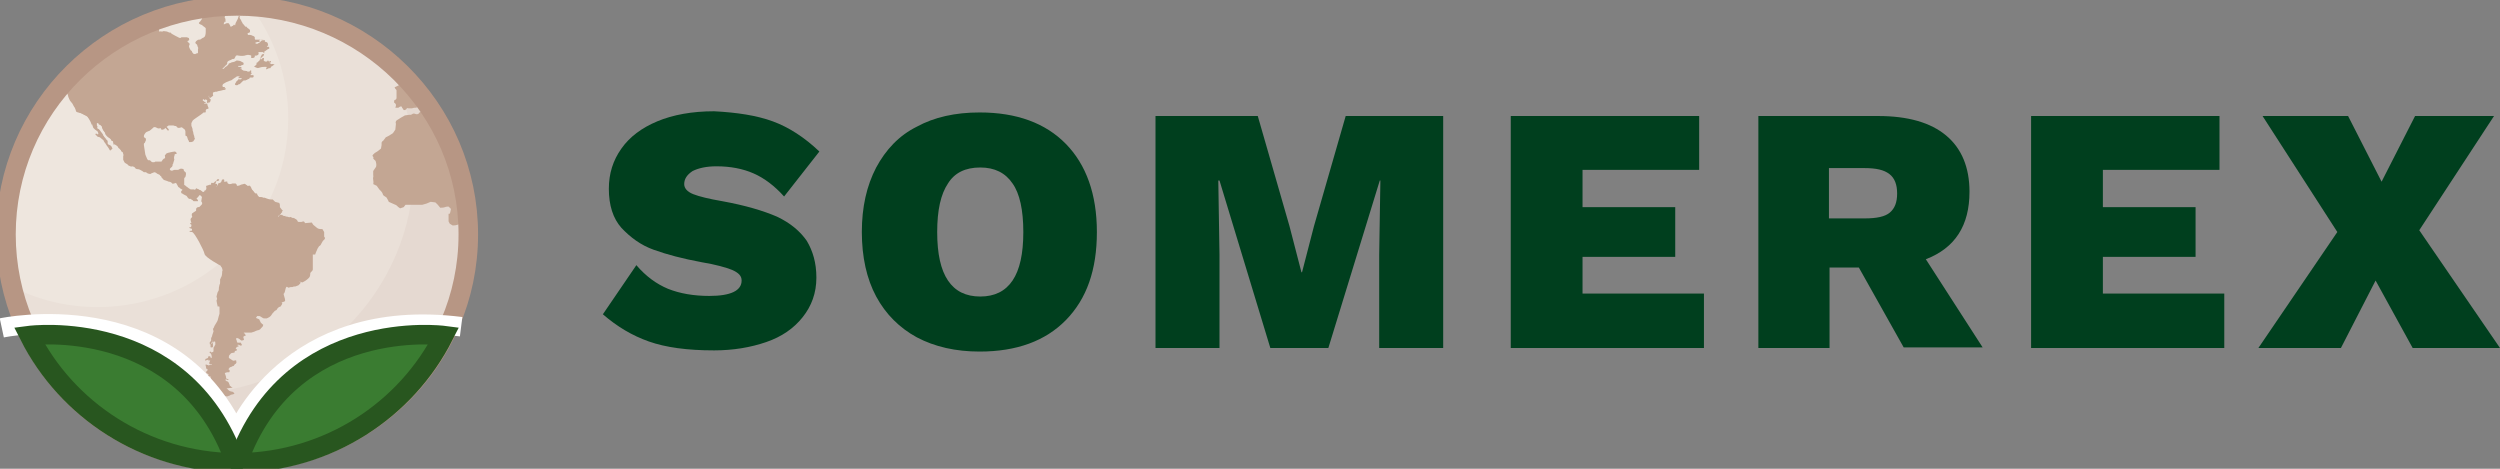 <svg width="256" height="48" viewBox="0 0 256 48" fill="none" xmlns="http://www.w3.org/2000/svg">
<rect x="0" y="0" width="256" height="48" fill="#808080" stroke="none"/>
<g clip-path="url(#clip0)">
<path d="M79.127 12.424C80.781 13.03 82.373 14.061 83.904 15.515L80.291 20.121C79.311 19.03 78.27 18.242 77.167 17.758C76.065 17.273 74.779 17.03 73.37 17.03C72.329 17.03 71.533 17.212 70.921 17.515C70.369 17.879 70.063 18.303 70.063 18.849C70.063 19.273 70.369 19.636 70.982 19.879C71.594 20.121 72.574 20.364 73.983 20.606C76.31 21.03 78.147 21.576 79.556 22.182C80.965 22.849 81.944 23.697 82.618 24.667C83.231 25.697 83.598 26.909 83.598 28.424C83.598 30 83.108 31.333 82.189 32.485C81.271 33.636 80.046 34.485 78.454 35.03C76.861 35.576 75.085 35.879 73.125 35.879C70.369 35.879 68.165 35.576 66.45 34.97C64.735 34.364 63.204 33.455 61.734 32.182L65.164 27.151C66.144 28.303 67.246 29.091 68.409 29.576C69.634 30.061 71.043 30.303 72.635 30.303C74.84 30.303 75.942 29.758 75.942 28.727C75.942 28.242 75.636 27.939 74.963 27.636C74.35 27.394 73.309 27.091 71.839 26.849C69.879 26.485 68.287 26.061 66.94 25.576C65.592 25.091 64.551 24.303 63.633 23.333C62.775 22.364 62.346 21.03 62.346 19.333C62.346 17.758 62.775 16.424 63.633 15.212C64.49 14 65.715 13.091 67.307 12.424C68.899 11.758 70.859 11.394 73.125 11.394C75.453 11.515 77.474 11.818 79.127 12.424Z" fill="#003F1E"/>
<path d="M109.137 14.727C111.219 16.849 112.321 19.879 112.321 23.758C112.321 27.636 111.28 30.606 109.137 32.788C107.054 34.909 104.115 36 100.318 36C97.868 36 95.724 35.515 93.887 34.545C92.111 33.576 90.702 32.182 89.722 30.364C88.742 28.546 88.252 26.303 88.252 23.758C88.252 21.212 88.742 19.03 89.722 17.151C90.702 15.333 92.05 13.879 93.887 12.97C95.663 12 97.806 11.515 100.318 11.515C104.115 11.515 107.054 12.606 109.137 14.727ZM97.072 18.788C96.337 19.879 95.969 21.515 95.969 23.758C95.969 26 96.337 27.636 97.072 28.727C97.806 29.818 98.909 30.364 100.379 30.364C101.849 30.364 102.951 29.818 103.686 28.727C104.421 27.636 104.788 26 104.788 23.758C104.788 21.515 104.421 19.818 103.686 18.788C102.951 17.697 101.849 17.151 100.379 17.151C98.848 17.151 97.745 17.697 97.072 18.788Z" fill="#003F1E"/>
<path d="M147.782 35.636H141.229V26.121L141.351 18.485H141.29L136.023 35.636H130.082L124.876 18.485H124.754L124.876 26.121V35.636H118.323V11.879H128.796L132.042 23.151L133.267 27.879H133.328L134.553 23.151L137.799 11.879H147.782V35.636Z" fill="#003F1E"/>
<path d="M174.484 30.121V35.636H154.702V11.879H173.994V17.394H162.051V21.212H171.544V26.303H162.051V30.061H174.484V30.121Z" fill="#003F1E"/>
<path d="M190.346 27.394H187.345V35.636H180.057V11.879H192.306C195.368 11.879 197.695 12.546 199.288 13.879C200.88 15.212 201.676 17.151 201.676 19.636C201.676 23.091 200.206 25.394 197.205 26.546L203.024 35.576H194.939L190.346 27.394ZM187.345 22.364H190.959C192.183 22.364 193.041 22.182 193.531 21.758C194.021 21.333 194.266 20.727 194.266 19.818C194.266 18.909 194.021 18.242 193.47 17.818C192.918 17.394 192.122 17.212 190.897 17.212H187.284V22.364H187.345Z" fill="#003F1E"/>
<path d="M227.766 30.121V35.636H207.984V11.879H227.276V17.394H215.334V21.212H224.826V26.303H215.334V30.061H227.766V30.121Z" fill="#003F1E"/>
<path d="M247.058 35.636L243.261 28.727L239.709 35.636H231.257L239.342 23.758L231.686 11.879H240.444L243.874 18.606L247.303 11.879H255.387L247.732 23.576L256 35.636H247.058Z" fill="#003F1E"/>
<path d="M47.829 23.931C47.829 36.78 37.295 47.204 24.311 47.204C11.327 47.204 0.732 36.78 0.732 23.931C0.732 11.083 11.266 0.659 24.25 0.659C37.233 0.659 47.829 11.083 47.829 23.931Z" fill="#E5D9D1"/>
<path d="M24.25 0.659C11.266 0.659 0.732 11.083 0.732 23.931C0.732 27.628 1.651 31.265 3.365 34.598C7.653 38.295 13.165 40.356 18.86 40.356C31.844 40.356 42.378 29.931 42.378 17.083C42.378 13.386 41.459 9.75 39.744 6.416C35.457 2.719 29.945 0.659 24.25 0.659Z" fill="#EAE0D8"/>
<path d="M24.25 0.659C11.266 0.659 0.732 11.083 0.732 23.931C0.732 25.81 0.977 27.628 1.406 29.447C4.1 30.78 7.04 31.447 9.98 31.447C20.759 31.447 29.517 22.78 29.517 12.113C29.517 7.992 28.169 3.992 25.72 0.719C25.23 0.659 24.74 0.659 24.25 0.659Z" fill="#EEE6DE"/>
<path d="M41.952 8.788L41.83 8.727C41.83 8.727 41.769 8.727 41.707 8.727C41.646 8.727 41.585 8.727 41.585 8.727L41.34 8.788H41.095L41.033 8.727H40.972H40.911H40.85L40.727 8.788L40.605 8.848L40.482 8.909H40.421V8.97L40.482 9.091L40.544 9.152C40.544 9.152 40.605 9.212 40.605 9.273C40.605 9.333 40.605 9.333 40.605 9.515C40.605 9.636 40.605 9.697 40.605 9.697V9.879V10.061L40.544 10.182L40.421 10.242L40.36 10.303V10.424V10.485C40.36 10.545 40.421 10.545 40.421 10.545L40.482 10.606C40.482 10.606 40.544 10.667 40.544 10.727V10.848C40.544 10.848 40.544 10.909 40.482 10.97C40.482 11.03 40.544 11.03 40.544 11.03H40.605H40.666H40.789C40.789 11.03 40.911 10.97 40.972 10.909H41.095C41.095 10.909 41.156 10.909 41.156 10.97C41.217 11.03 41.156 11.03 41.156 11.03L41.217 11.091L41.279 11.152C41.279 11.152 41.279 11.212 41.34 11.273C41.34 11.333 41.34 11.273 41.34 11.273H41.462H41.523V11.212H41.585C41.585 11.212 41.585 11.152 41.646 11.152C41.646 11.152 41.646 11.152 41.646 11.091C41.646 11.03 41.769 11.091 41.83 11.091C41.891 11.091 41.891 11.091 41.891 11.091C41.891 11.091 41.952 11.091 42.013 11.091C42.075 11.091 42.136 11.091 42.136 11.091H42.197C42.197 11.091 42.381 11.03 42.442 11.03C42.503 11.03 42.565 11.03 42.626 11.03C42.687 11.03 42.687 10.97 42.687 10.97V10.909C42.687 10.909 42.748 10.848 42.81 10.788C42.871 10.727 42.932 10.727 42.932 10.727C42.932 10.727 42.932 10.606 42.993 10.606L43.177 10.545L43.3 10.485C43.3 10.485 43.3 10.485 43.3 10.424C42.871 9.818 42.381 9.273 41.952 8.727V8.788Z" fill="#C3A693"/>
<path d="M43.606 11.273C43.544 11.333 43.422 11.333 43.3 11.394C43.177 11.454 43.177 11.454 43.054 11.454C42.932 11.515 42.871 11.636 42.871 11.636L42.748 11.697H42.626L42.442 11.636H42.32C42.32 11.636 42.258 11.636 42.197 11.697C42.136 11.697 42.136 11.758 42.075 11.758C42.013 11.758 42.013 11.758 41.952 11.758C41.891 11.758 41.891 11.758 41.891 11.758L41.462 11.818L41.033 12.061C41.033 12.061 41.033 12.061 40.85 12.182C40.666 12.303 40.605 12.303 40.544 12.424C40.482 12.546 40.544 12.667 40.544 12.667L40.482 13.273L40.237 13.636C40.237 13.636 39.87 13.879 39.747 13.939C39.625 14 39.502 14.061 39.502 14.061C39.502 14.061 39.38 14.242 39.319 14.303C39.257 14.424 39.135 14.485 39.135 14.485L39.074 14.606V14.848L39.012 15.212C39.012 15.212 38.584 15.576 38.522 15.576C38.4 15.636 38.339 15.697 38.216 15.818C38.094 15.939 38.155 16 38.216 16.061C38.278 16.182 38.216 16.242 38.216 16.242L38.461 16.485L38.522 16.727C38.522 16.727 38.584 17.03 38.461 17.151C38.4 17.273 38.278 17.394 38.216 17.515C38.216 17.636 38.216 17.758 38.216 17.939C38.278 18.121 38.155 18.121 38.216 18.424C38.278 18.727 38.216 18.849 38.216 18.849L38.584 19.03L38.706 19.212L38.89 19.454C38.89 19.454 39.135 19.636 39.196 19.879C39.257 20.121 39.564 20.121 39.625 20.303C39.747 20.485 39.809 20.667 39.809 20.667C39.809 20.667 40.36 20.909 40.482 20.97C40.605 20.97 40.666 21.151 40.972 21.333L41.34 21.212L41.523 20.97H42.258H42.871H43.238L43.667 20.849L44.096 20.667L44.586 20.727L44.831 20.97L45.076 21.273C45.076 21.273 45.443 21.273 45.566 21.212C45.688 21.151 45.933 21.151 45.933 21.151L46.178 21.394C46.178 21.394 46.178 21.394 46.117 21.697C46.056 22 45.933 21.879 45.933 21.879V22.061V22.182V22.424V22.667L46.056 22.909L46.362 23.091C46.729 23.091 47.097 22.97 47.219 22.788C47.403 22.303 47.525 21.758 47.648 21.212C47.219 17.515 45.872 14.061 43.851 11.091C43.789 11.212 43.667 11.212 43.606 11.273Z" fill="#C3A693"/>
<path d="M27.927 6.545C27.866 6.545 27.866 6.606 27.744 6.545C27.682 6.485 27.56 6.424 27.56 6.424C27.56 6.424 27.499 6.424 27.56 6.424C27.621 6.424 27.682 6.424 27.744 6.364C27.744 6.303 27.744 6.303 27.744 6.303C27.744 6.303 27.744 6.242 27.682 6.242C27.621 6.242 27.621 6.303 27.56 6.303C27.56 6.303 27.499 6.303 27.499 6.242L27.437 6.182C27.376 6.242 27.376 6.242 27.376 6.242C27.376 6.242 27.376 6.303 27.315 6.303C27.254 6.303 27.131 6.303 27.131 6.303L27.07 6.242C27.07 6.242 27.009 6.242 27.009 6.182C27.009 6.182 27.009 6.182 27.009 6.121C27.07 6 27.009 5.939 27.009 5.939C27.009 5.939 26.948 5.939 26.886 5.939L26.825 6.061H26.641C26.641 6 26.641 6 26.703 6C26.764 5.939 26.703 6 26.764 5.939C26.825 5.879 26.764 5.818 26.825 5.818C26.886 5.818 26.948 5.758 26.948 5.758C26.948 5.758 27.009 5.697 27.009 5.636C27.009 5.576 27.07 5.515 27.07 5.515V5.455C27.07 5.455 27.07 5.455 27.07 5.394C27.07 5.333 27.07 5.333 27.009 5.333C26.948 5.333 27.009 5.273 26.948 5.394C27.131 5.455 27.07 5.455 27.07 5.515C27.009 5.515 26.825 5.576 26.825 5.576L26.764 5.697C26.764 5.697 26.703 5.758 26.703 5.818C26.703 5.879 26.641 6 26.641 6.061C26.58 6.121 26.58 6.182 26.58 6.182C26.58 6.242 26.396 6.303 26.396 6.364C26.396 6.364 26.335 6.424 26.274 6.424C26.274 6.424 26.274 6.667 26.212 6.667C26.151 6.727 26.029 6.788 26.029 6.788C26.029 6.788 26.029 6.848 26.09 6.848C26.151 6.909 26.396 6.97 26.396 6.97C26.396 6.97 26.457 6.97 26.641 6.909C26.825 6.848 27.009 6.848 27.07 6.848C27.131 6.848 27.131 6.848 27.254 6.848C27.315 6.848 27.315 6.909 27.315 6.909C27.315 6.909 27.254 6.97 27.254 7.03V7.091C27.254 7.091 27.254 7.091 27.315 7.091L27.437 7.03C27.499 7.03 27.499 6.97 27.56 6.97C27.621 6.97 27.621 7.03 27.682 6.97C27.744 6.909 27.744 6.848 27.805 6.788C27.866 6.788 27.866 6.788 27.927 6.727C27.989 6.667 27.989 6.667 28.05 6.667C28.111 6.606 28.111 6.606 28.111 6.606C27.989 6.606 27.989 6.545 27.927 6.545Z" fill="#C3A693"/>
<path d="M20.028 1.212C19.966 1.212 19.966 1.212 19.904 1.212C19.904 1.274 19.966 1.274 20.028 1.212Z" fill="#C3A693"/>
<path d="M23.763 1.03C23.885 1.03 23.947 1.091 24.008 1.091C24.069 1.091 24.069 1.03 24.069 1.03V0.97C24.069 0.97 24.008 0.909 24.008 0.848C23.763 0.848 23.518 0.848 23.273 0.848C23.395 0.909 23.518 0.97 23.579 0.97C23.64 0.97 23.64 1.03 23.763 1.03Z" fill="#C3A693"/>
<path d="M24.559 1.03C24.62 1.03 24.743 1.091 24.804 1.03C24.865 0.97 24.743 0.909 24.743 0.848C24.62 0.848 24.559 0.848 24.436 0.848H24.498C24.559 0.909 24.559 1.03 24.559 1.03Z" fill="#C3A693"/>
<path d="M24.498 1.212C24.436 1.152 24.498 1.03 24.375 1.091H24.314C24.253 1.152 24.314 1.091 24.314 1.152C24.314 1.212 24.375 1.212 24.375 1.273C24.375 1.273 24.375 1.273 24.375 1.333C24.375 1.394 24.436 1.394 24.498 1.394C24.559 1.394 24.559 1.333 24.559 1.333C24.559 1.333 24.559 1.273 24.498 1.212Z" fill="#C3A693"/>
<path d="M25.233 7.273H24.988C24.927 7.273 24.927 7.273 24.865 7.212C24.804 7.212 24.804 7.212 24.804 7.152C24.743 7.091 24.743 7.091 24.743 7.091C24.743 7.091 24.743 7.091 24.681 7.091C24.62 7.091 24.681 7.091 24.681 7.091V7.152V7.212C24.681 7.212 24.681 7.273 24.743 7.273V7.333V7.394L24.804 7.455C24.804 7.455 24.865 7.455 24.927 7.515C24.988 7.515 24.988 7.515 25.049 7.576C25.11 7.636 25.11 7.576 25.172 7.576C25.233 7.576 25.172 7.576 25.233 7.576C25.294 7.576 25.294 7.576 25.294 7.576C25.355 7.576 25.355 7.576 25.355 7.576L25.416 7.515V7.455C25.416 7.455 25.294 7.273 25.233 7.273Z" fill="#C3A693"/>
<path d="M6.859 8.667C6.859 8.727 6.859 8.788 6.92 8.848C6.982 8.909 6.982 9.333 6.92 9.273C6.859 9.273 6.92 9.273 6.859 9.333C6.798 9.394 6.859 9.455 6.859 9.455C6.859 9.455 7.043 9.636 7.043 9.758C7.104 9.879 7.043 10 7.043 10L7.165 10.182C7.165 10.182 7.288 10.303 7.41 10.303V10.424C7.41 10.424 7.533 10.546 7.594 10.606C7.655 10.667 7.594 10.606 7.594 10.667C7.594 10.727 7.594 10.788 7.594 10.788L7.655 10.909C7.655 10.909 7.778 11.091 7.778 11.152C7.778 11.212 7.839 11.273 7.839 11.333C7.839 11.394 7.962 11.394 8.268 11.576C8.574 11.697 8.268 11.515 8.819 11.818C9.37 12.121 9.493 13.03 9.554 13.091C9.615 13.152 9.738 13.273 9.738 13.273C9.738 13.273 9.921 13.394 9.983 13.454C10.044 13.515 9.983 13.454 10.044 13.576C10.105 13.697 10.044 13.697 10.044 13.758C10.044 13.818 9.921 13.697 9.921 13.697C9.921 13.697 9.86 13.697 9.799 13.697C9.738 13.697 9.799 13.818 9.799 13.818C9.799 13.818 9.983 13.939 9.983 14C10.044 14 10.228 14.061 10.228 14.061L10.595 14.364C10.595 14.364 10.656 14.546 10.779 14.667C10.84 14.788 10.901 14.848 10.901 14.848C10.901 14.909 10.963 14.909 11.146 15.212C11.33 15.515 11.146 15.212 11.208 15.333C11.269 15.454 11.33 15.394 11.33 15.394L11.514 15.212C11.514 15.212 11.514 15.152 11.453 15.091C11.453 15.03 11.391 14.97 11.33 14.909C11.269 14.848 11.208 14.848 11.208 14.848L11.085 14.788C11.024 14.727 11.024 14.727 11.024 14.606C11.024 14.485 11.024 14.606 11.024 14.546C11.024 14.485 11.024 14.424 11.024 14.424L10.963 14.364L10.901 14.303C10.901 14.303 10.84 14.182 10.718 14.061C10.595 13.939 10.656 13.939 10.656 13.939C10.595 13.939 10.534 13.818 10.534 13.758C10.473 13.697 10.473 13.636 10.35 13.515C10.228 13.333 10.228 13.333 10.166 13.273C10.166 13.212 10.044 13.212 9.983 13.152C9.921 13.091 9.983 13.03 9.983 12.97C9.983 12.909 9.921 12.848 9.921 12.848C9.921 12.848 9.921 12.788 9.921 12.727C9.921 12.667 9.921 12.606 9.921 12.606C9.921 12.606 9.983 12.606 10.044 12.606C10.105 12.606 10.105 12.727 10.105 12.727L10.35 12.848L10.473 12.97C10.473 12.97 10.534 13.03 10.534 13.091C10.534 13.152 10.595 13.273 10.595 13.333C10.595 13.394 10.656 13.454 10.718 13.515C10.718 13.576 10.779 13.636 10.779 13.697C10.779 13.758 10.84 13.818 10.84 13.818C10.84 13.818 10.963 14 11.085 14.061C11.146 14.121 11.146 14.121 11.269 14.182C11.33 14.182 11.453 14.364 11.453 14.364C11.453 14.364 11.514 14.424 11.575 14.485C11.575 14.546 11.575 14.606 11.636 14.788C11.697 14.97 11.636 14.788 11.697 14.788C11.759 14.788 11.759 14.788 11.759 14.788C11.759 14.788 11.82 14.848 11.943 14.909C12.065 14.97 12.126 15.152 12.126 15.152C12.188 15.152 12.555 15.576 12.555 15.576C12.555 15.576 12.616 15.697 12.616 15.758C12.616 15.818 12.677 15.818 12.616 16C12.616 16.182 12.616 16.182 12.616 16.242C12.616 16.303 12.616 16.364 12.616 16.364C12.616 16.364 12.677 16.485 12.739 16.606C12.739 16.667 12.984 16.788 12.984 16.788C12.984 16.788 13.106 16.849 13.106 16.909C13.167 16.97 13.229 16.97 13.351 17.03C13.474 17.091 13.474 17.03 13.535 17.03C13.596 17.03 13.719 17.091 13.719 17.091C13.78 17.091 13.841 17.212 13.902 17.273C14.025 17.333 14.209 17.333 14.209 17.333C14.209 17.333 14.392 17.394 14.576 17.515C14.76 17.636 14.698 17.636 14.76 17.636C14.821 17.636 14.944 17.636 14.944 17.636L15.127 17.758C15.127 17.758 15.311 17.818 15.372 17.818C15.433 17.818 15.372 17.818 15.495 17.758C15.617 17.697 15.617 17.697 15.678 17.697C15.678 17.697 15.74 17.636 15.801 17.636C15.862 17.636 15.985 17.697 15.985 17.697C15.985 17.697 16.107 17.818 16.168 17.818L16.291 17.879C16.291 17.879 16.352 17.879 16.413 18C16.536 18.061 16.536 18.121 16.536 18.182C16.536 18.182 16.597 18.182 16.658 18.303C16.72 18.364 16.781 18.424 16.781 18.424L16.965 18.485L17.148 18.546C17.148 18.546 17.209 18.606 17.332 18.606C17.393 18.606 17.454 18.667 17.516 18.667C17.516 18.667 17.577 18.727 17.638 18.788C17.699 18.849 17.761 18.788 17.822 18.788C17.883 18.788 18.006 18.727 18.006 18.727L18.067 18.788L18.128 18.909C18.128 18.909 18.189 18.97 18.189 19.03C18.189 19.03 18.251 19.091 18.251 19.151C18.312 19.151 18.434 19.273 18.434 19.273L18.496 19.333C18.496 19.333 18.557 19.333 18.618 19.394C18.679 19.394 18.679 19.454 18.679 19.454C18.679 19.454 18.618 19.515 18.557 19.576C18.496 19.636 18.557 19.576 18.557 19.636V19.758C18.557 19.758 18.618 19.818 18.679 19.818C18.741 19.879 18.679 19.818 18.741 19.879C18.802 19.879 18.863 19.939 18.863 19.939L19.108 20.061L19.23 20.242L19.353 20.364H19.537C19.537 20.364 19.537 20.364 19.598 20.424C19.659 20.485 19.721 20.485 19.721 20.485C19.721 20.485 19.782 20.606 19.843 20.606C19.843 20.606 19.904 20.606 20.027 20.606C20.088 20.606 20.149 20.606 20.21 20.606C20.272 20.606 20.272 20.606 20.272 20.546C20.272 20.485 20.272 20.485 20.21 20.424C20.149 20.364 20.21 20.424 20.149 20.364C20.088 20.303 20.149 20.303 20.149 20.303C20.149 20.303 20.21 20.242 20.272 20.182C20.272 20.182 20.272 20.182 20.333 20.121C20.333 20.061 20.394 20.061 20.394 20C20.455 19.939 20.394 20 20.455 20H20.517L20.578 20.061L20.639 20.121C20.639 20.121 20.7 20.242 20.7 20.303L20.762 20.364L20.823 20.424H20.884C20.884 20.424 20.884 20.485 20.945 20.485C21.007 20.546 21.007 20.546 21.007 20.606V20.667C21.007 20.667 20.884 20.97 20.884 21.03C20.884 21.091 20.884 21.151 20.884 21.151L21.007 21.273L21.068 21.333C21.068 21.333 21.068 21.394 21.068 21.454C21.068 21.515 21.007 21.454 21.007 21.515C20.945 21.515 20.945 21.636 20.945 21.636C20.945 21.636 20.517 21.212 20.455 21.212C20.394 21.212 20.394 21.212 20.333 21.273C20.272 21.273 20.333 21.273 20.272 21.333V21.394C20.272 21.454 20.272 21.454 20.21 21.515C20.21 21.576 20.21 21.576 20.21 21.636C20.21 21.697 20.21 21.697 20.21 21.697C20.21 21.758 20.149 21.697 20.088 21.697C20.027 21.697 20.027 21.697 19.965 21.697C19.904 21.697 19.965 21.697 19.965 21.697V21.758V21.818C19.965 21.818 19.965 21.818 19.904 21.818C19.904 21.818 19.904 21.818 19.843 21.818V21.879C19.843 21.879 19.843 21.939 19.843 22C19.843 22.061 20.027 22 19.782 22.182C19.537 22.364 19.721 22.667 19.721 22.667H19.843H19.904L19.965 22.606L20.027 22.667C20.027 22.667 20.027 22.667 20.027 22.727C20.027 22.788 20.027 22.849 19.904 22.909C19.843 22.97 19.843 22.97 19.843 22.97C19.843 22.97 19.782 23.03 19.721 23.091C19.659 23.091 19.598 23.151 19.598 23.212C19.537 23.273 19.537 23.273 19.537 23.273C19.537 23.273 19.537 23.394 19.598 23.394C19.659 23.454 19.598 23.394 19.659 23.394C19.721 23.394 19.659 23.394 19.659 23.394C19.659 23.394 19.659 23.515 19.659 23.576C19.659 23.636 19.598 23.636 19.476 23.636C19.353 23.636 19.353 23.758 19.659 23.758C19.904 23.758 20.884 25.636 20.945 26C21.007 26.364 22.599 27.212 22.599 27.212C22.599 27.212 22.66 27.394 22.721 27.394C22.721 27.454 22.783 27.576 22.783 27.636C22.783 27.697 22.783 28.121 22.783 28.303C22.783 28.485 22.844 28.667 22.721 28.788C22.66 29.03 22.66 29.03 22.66 29.03V29.091L22.721 29.212V29.454C22.721 29.454 22.721 29.454 22.66 29.636C22.599 29.818 22.66 29.879 22.66 29.939C22.66 30 22.66 30.182 22.599 30.303C22.538 30.424 22.538 30.424 22.477 30.546C22.415 30.667 22.415 30.667 22.415 30.667V30.849C22.415 30.849 22.538 31.03 22.538 31.151C22.538 31.273 22.538 31.151 22.477 31.212C22.415 31.273 22.415 31.273 22.415 31.273L22.477 31.454V32.121C22.477 32.121 22.293 32.727 22.293 32.788C22.293 32.849 21.986 33.333 21.986 33.333C21.986 33.333 21.864 33.576 21.864 33.636C21.864 33.697 21.864 33.758 21.925 33.879C21.986 34 21.925 33.879 21.925 33.939C21.925 34 21.803 34.485 21.803 34.485L21.741 34.667V34.727C21.741 34.727 21.741 34.788 21.741 34.849V34.909C21.741 34.909 21.741 34.97 21.741 35.03C21.741 35.091 21.741 35.03 21.803 35.091L21.741 35.151C21.741 35.151 21.741 35.151 21.619 35.212C21.497 35.273 21.619 35.212 21.558 35.273C21.558 35.273 21.558 35.333 21.558 35.394C21.558 35.455 21.558 35.455 21.558 35.515C21.558 35.576 21.619 35.576 21.68 35.576C21.741 35.576 21.741 35.576 21.803 35.515C21.864 35.455 21.803 35.515 21.803 35.455C21.803 35.394 21.803 35.394 21.803 35.333C21.803 35.273 21.803 35.212 21.803 35.212V35.151V35.091L21.864 35.03V34.97H21.986C22.048 34.97 22.048 35.03 22.048 35.212C22.048 35.394 22.048 35.273 21.986 35.394C21.925 35.455 21.986 35.455 21.925 35.515C21.864 35.576 21.864 35.576 21.864 35.697C21.864 35.818 21.864 35.879 21.864 35.939C21.864 36 21.864 36 21.803 36.121C21.741 36.242 21.741 36.121 21.741 36.121C21.741 36.121 21.741 36.121 21.68 36.121C21.619 36.121 21.619 36.061 21.619 36.061L21.558 36C21.558 36 21.497 36 21.435 36.061C21.435 36.061 21.558 36.182 21.619 36.242C21.741 36.303 21.619 36.242 21.619 36.303C21.619 36.364 21.68 36.424 21.68 36.424C21.68 36.424 21.68 36.485 21.68 36.545V36.606C21.68 36.667 21.619 36.667 21.619 36.667L21.558 36.606C21.558 36.606 21.558 36.485 21.497 36.485C21.435 36.485 21.374 36.485 21.374 36.485C21.313 36.485 21.313 36.545 21.313 36.606C21.313 36.667 21.252 36.667 21.252 36.667C21.252 36.667 21.19 36.727 21.129 36.727C21.068 36.727 21.068 36.727 21.007 36.849C20.945 36.97 21.068 36.909 21.068 36.909C21.068 36.909 21.068 36.909 21.252 36.849C21.435 36.788 21.313 36.909 21.313 36.909C21.313 36.909 21.435 36.909 21.497 36.909C21.558 36.909 21.497 36.97 21.497 36.97C21.497 36.97 21.497 37.03 21.435 37.091C21.435 37.151 21.435 37.151 21.435 37.212C21.435 37.273 21.435 37.273 21.435 37.273C21.435 37.273 21.497 37.273 21.619 37.273C21.68 37.273 21.68 37.273 21.68 37.333C21.68 37.394 21.619 37.333 21.558 37.333C21.497 37.333 21.497 37.333 21.435 37.394C21.374 37.455 21.313 37.394 21.313 37.394C21.313 37.394 21.129 37.333 21.068 37.333C21.007 37.333 21.068 37.455 21.068 37.455C21.068 37.455 21.068 37.515 21.129 37.697C21.129 37.818 21.19 37.758 21.252 37.758C21.313 37.758 21.313 37.758 21.313 37.758C21.313 37.758 21.313 37.939 21.252 38C21.19 38.061 21.19 38.061 21.129 38.061C21.068 38.121 21.129 38.061 21.129 38.121C21.129 38.182 21.129 38.242 21.19 38.242C21.252 38.303 21.19 38.242 21.252 38.242C21.313 38.242 21.313 38.242 21.374 38.242C21.435 38.242 21.374 38.303 21.374 38.303C21.374 38.303 21.313 38.424 21.313 38.485C21.252 38.545 21.252 38.606 21.252 38.606L21.313 38.667C21.313 38.667 21.313 38.667 21.374 38.667C21.435 38.667 21.374 38.606 21.435 38.545C21.497 38.545 21.558 38.545 21.558 38.545V38.727L21.619 38.849V38.909C21.619 38.909 21.558 38.97 21.558 39.03C21.558 39.091 21.558 39.091 21.558 39.091L21.741 39.151C21.741 39.151 21.803 39.212 21.864 39.212C21.925 39.212 21.925 39.273 21.925 39.273C21.925 39.273 21.925 39.333 21.864 39.333C21.803 39.333 21.803 39.333 21.803 39.333H21.741C21.741 39.333 21.741 39.333 21.68 39.333C21.619 39.333 21.68 39.455 21.68 39.455L21.741 39.515L21.803 39.576V39.636H22.048L22.293 39.576C22.293 39.576 22.293 39.636 22.354 39.697C22.354 39.758 22.477 39.758 22.477 39.818C22.966 39.818 23.334 39.758 23.824 39.697C23.824 39.697 23.701 39.636 23.64 39.576C23.579 39.515 23.579 39.515 23.579 39.515C23.518 39.515 23.518 39.455 23.518 39.394C23.518 39.394 23.456 39.333 23.456 39.273C23.456 39.212 23.395 39.151 23.395 39.151L23.334 39.091C23.334 39.091 23.273 39.03 23.211 39.03C23.15 39.03 23.15 39.03 23.15 38.97C23.089 38.97 23.089 38.97 23.089 38.909V38.849H23.15C23.15 38.849 23.211 38.849 23.273 38.909C23.334 38.909 23.273 38.909 23.334 38.909C23.395 38.909 23.395 38.909 23.395 38.909C23.456 38.909 23.395 38.849 23.334 38.849C23.273 38.788 23.334 38.849 23.273 38.788C23.211 38.788 23.211 38.788 23.211 38.788L23.15 38.727V38.667V38.606C23.15 38.606 23.089 38.364 23.028 38.242C22.966 38.182 23.273 38.121 23.273 38.121C23.334 38.121 23.395 38.121 23.456 38.121C23.518 38.121 23.518 38 23.518 37.939C23.518 37.879 23.456 37.879 23.395 37.818C23.395 37.758 23.456 37.758 23.518 37.636C23.579 37.576 23.763 37.576 23.763 37.515C23.824 37.515 23.946 37.455 23.946 37.455C23.946 37.455 24.008 37.333 24.069 37.273C24.13 37.273 24.191 37.212 24.191 37.151C24.253 37.091 24.191 37.091 24.191 36.97C24.191 36.849 24.13 36.909 24.069 36.909C24.008 36.909 23.885 36.97 23.824 36.909C23.763 36.849 23.701 36.849 23.64 36.788C23.579 36.727 23.518 36.727 23.456 36.667C23.395 36.606 23.456 36.485 23.456 36.424C23.456 36.364 23.64 36.242 23.64 36.182C23.64 36.182 23.824 36.121 23.885 36.121C23.946 36.121 24.008 36.121 24.008 36.121V36.061L24.069 35.939C24.069 35.939 24.13 35.939 24.253 35.879C24.314 35.818 24.253 35.758 24.191 35.758C24.191 35.697 24.13 35.697 24.13 35.697C24.13 35.636 24.253 35.576 24.253 35.515C24.253 35.515 24.375 35.515 24.436 35.455C24.497 35.394 24.436 35.394 24.375 35.394C24.314 35.394 24.314 35.333 24.375 35.273C24.375 35.212 24.375 35.273 24.375 35.273C24.375 35.273 24.436 35.333 24.497 35.333C24.559 35.333 24.559 35.394 24.681 35.394C24.804 35.394 24.681 35.394 24.742 35.333C24.804 35.273 24.742 35.273 24.681 35.151C24.62 35.03 24.62 35.091 24.559 35.091C24.497 35.091 24.497 35.091 24.436 35.091C24.375 35.091 24.314 35.091 24.314 35.091L24.253 34.97C24.253 34.97 24.253 34.849 24.191 34.788C24.191 34.727 24.191 34.727 24.191 34.667C24.191 34.606 24.253 34.606 24.253 34.606L24.436 34.667C24.436 34.667 24.62 34.788 24.681 34.849C24.742 34.909 24.804 34.849 24.865 34.849C24.926 34.849 24.988 34.788 24.988 34.727C24.988 34.667 24.926 34.667 24.926 34.606C24.926 34.545 24.926 34.545 24.926 34.485C24.926 34.424 25.171 34.364 25.171 34.364L25.11 34.242C25.11 34.242 25.049 34.121 24.988 34.121C24.926 34.121 24.988 34.061 24.988 34.061H25.11H25.294H25.722C25.722 34.061 26.151 33.939 26.212 33.879C26.274 33.879 26.335 33.818 26.396 33.818C26.457 33.818 26.457 33.818 26.58 33.758C26.641 33.697 26.702 33.697 26.702 33.636C26.764 33.576 26.764 33.576 26.825 33.515C26.947 33.394 26.947 33.333 26.947 33.273C26.947 33.212 26.947 33.212 26.886 33.212L26.702 33.03L26.641 32.909C26.641 32.909 26.641 32.849 26.58 32.788C26.58 32.727 26.519 32.667 26.457 32.667C26.396 32.606 26.396 32.667 26.335 32.606C26.274 32.606 26.212 32.545 26.212 32.545L26.335 32.364H26.58C26.58 32.364 26.825 32.485 26.886 32.545C26.947 32.606 27.07 32.606 27.131 32.606C27.192 32.606 27.253 32.606 27.315 32.606L27.56 32.485C27.56 32.485 27.744 32.364 27.805 32.242C27.866 32.121 27.927 32.061 28.05 31.939C28.172 31.758 28.233 31.818 28.295 31.758C28.356 31.697 28.356 31.697 28.417 31.576C28.478 31.515 28.54 31.394 28.601 31.394C28.601 31.394 28.417 31.151 28.54 31.091C28.662 31.03 28.785 30.97 29.03 30.909C29.275 30.849 29.213 30.727 29.091 30.303C28.968 29.879 29.091 30.303 29.213 29.697C29.336 29.091 29.458 29.515 29.581 29.454C29.703 29.394 30.009 29.333 30.377 29.091C30.744 28.909 30.377 29.091 30.561 28.909C30.744 28.727 30.867 28.97 30.989 28.909C31.112 28.849 31.357 28.727 31.602 28.485C31.847 28.242 31.724 28.061 31.786 27.939C31.847 27.818 32.031 27.758 32.031 27.576C32.031 27.394 32.031 27.151 32.031 26.727C32.031 26.242 32.031 26.061 32.031 26.061H32.276C32.276 26.061 32.276 26.061 32.337 25.879C32.398 25.697 32.459 25.636 32.52 25.454C32.643 25.273 32.643 25.212 32.766 25.151C32.888 25.091 32.949 24.727 33.194 24.546C33.378 24.364 33.194 24.242 33.194 24.242V23.758L33.01 23.454H32.827C32.827 23.454 32.582 23.454 32.459 23.333L32.092 23.03C32.092 23.03 32.031 22.97 31.969 22.849C31.908 22.727 31.908 22.788 31.908 22.788C31.908 22.788 31.296 22.849 31.234 22.849L31.173 22.727C31.173 22.727 31.112 22.667 31.051 22.667L30.867 22.727C30.867 22.727 30.744 22.727 30.622 22.727C30.499 22.727 30.561 22.727 30.499 22.667C30.438 22.667 30.377 22.546 30.316 22.485C30.255 22.424 30.132 22.364 30.009 22.364C29.887 22.303 29.887 22.303 29.826 22.242C29.765 22.182 29.765 22.242 29.642 22.242C29.52 22.242 29.458 22.182 29.397 22.182C29.336 22.182 29.336 22.182 29.275 22.182C29.213 22.182 29.275 22.182 29.275 22.242C29.397 22.424 29.397 22.424 29.275 22.424C29.152 22.424 29.275 22.424 29.275 22.424L29.336 22.303C29.336 22.303 29.275 22.182 29.213 22.121C29.213 22.061 29.152 22.121 29.152 22.121C29.091 22.121 29.03 22.121 28.968 22.061C28.907 22.061 28.907 22 28.907 22C28.907 22 28.785 22 28.723 22C28.662 22 28.723 22 28.662 22C28.601 22 28.662 22.061 28.601 22.061C28.601 22.061 28.54 22.121 28.54 22.182C28.478 22.242 28.54 22.242 28.54 22.303C28.54 22.364 28.54 22.364 28.54 22.364C28.54 22.424 28.478 22.364 28.478 22.364C28.478 22.364 28.478 22.303 28.478 22.242C28.478 22.182 28.478 22.242 28.417 22.242C28.356 22.242 28.417 22.182 28.417 22.121C28.417 22.061 28.478 22.061 28.478 22.061C28.478 22.061 28.662 21.879 28.723 21.879C28.785 21.879 28.785 21.758 28.785 21.758L28.968 21.576L28.846 21.454L28.662 21.212V20.97L28.601 20.788L28.172 20.667L27.927 20.424C27.927 20.424 27.866 20.424 27.744 20.424C27.682 20.424 27.56 20.424 27.253 20.303C27.131 20.242 27.07 20.242 27.07 20.242H26.947C26.947 20.242 26.886 20.182 26.764 20.182C26.702 20.182 26.641 20.182 26.58 20.182C26.519 20.182 26.335 20.061 26.335 19.879C26.335 19.758 26.151 19.818 26.151 19.818L25.906 19.576L25.784 19.454L25.722 19.212C25.722 19.212 25.661 19.091 25.6 19.03C25.539 18.97 25.539 19.03 25.477 19.03C25.416 19.03 25.294 19.03 25.233 18.97C25.171 18.909 25.233 18.97 25.171 18.909C25.11 18.849 25.171 18.909 25.11 18.849C25.049 18.788 24.926 18.849 24.926 18.849L24.681 18.909L24.559 18.97C24.559 18.97 24.436 19.03 24.253 19.03C24.069 19.03 24.191 18.97 24.191 18.909C24.191 18.849 24.13 18.788 24.13 18.788C24.13 18.788 24.13 18.788 24.069 18.788C24.008 18.788 23.946 18.788 23.824 18.788C23.701 18.788 23.763 18.849 23.518 18.849C23.334 18.909 23.395 18.849 23.395 18.849L23.334 18.788L23.273 18.667C23.273 18.667 23.273 18.667 23.273 18.606C23.273 18.546 23.211 18.606 23.028 18.606C22.844 18.606 22.966 18.606 22.966 18.485C22.966 18.424 22.966 18.364 22.844 18.364C22.783 18.364 22.721 18.424 22.721 18.424C22.721 18.424 22.721 18.485 22.66 18.606C22.599 18.727 22.66 18.606 22.599 18.667C22.538 18.727 22.599 18.727 22.538 18.727C22.477 18.727 22.415 18.788 22.354 18.788C22.293 18.788 22.354 18.909 22.415 18.97C22.477 19.03 22.415 18.97 22.477 19.03C22.538 19.091 22.477 19.151 22.477 19.151C22.477 19.151 22.477 19.151 22.477 19.273C22.477 19.394 22.415 19.273 22.232 19.151C22.048 19.03 22.232 19.091 22.232 19.03C22.232 18.97 22.232 18.97 22.232 18.849C22.232 18.727 22.232 18.849 22.109 18.849C21.986 18.849 22.109 18.788 22.109 18.667C22.109 18.546 22.17 18.546 22.232 18.546C22.293 18.546 22.354 18.485 22.415 18.485C22.477 18.424 22.415 18.364 22.415 18.364C22.415 18.303 22.354 18.364 22.354 18.364C22.293 18.364 22.232 18.364 22.232 18.364C22.232 18.364 22.17 18.546 22.109 18.546C22.048 18.546 22.048 18.606 21.986 18.606C21.986 18.667 21.925 18.667 21.864 18.727C21.741 18.788 21.864 18.727 21.741 18.727C21.619 18.727 21.619 18.727 21.619 18.727C21.619 18.727 21.619 18.727 21.619 18.849C21.619 18.97 21.558 18.909 21.558 18.909H21.497C21.435 18.909 21.374 18.97 21.313 18.97C21.252 18.97 21.19 19.03 21.129 19.03C21.068 19.03 21.129 19.091 21.129 19.212C21.129 19.273 21.129 19.273 21.129 19.333C21.129 19.394 21.068 19.394 21.068 19.454C21.007 19.515 21.007 19.515 20.945 19.515C20.884 19.576 20.945 19.576 20.945 19.576C20.945 19.576 20.823 19.697 20.7 19.697C20.7 19.697 20.639 19.636 20.639 19.576C20.578 19.515 20.639 19.515 20.578 19.515C20.517 19.515 20.517 19.454 20.394 19.454C20.272 19.394 20.272 19.394 20.21 19.394C20.149 19.394 20.149 19.394 20.088 19.394C20.027 19.394 20.027 19.454 19.965 19.454C19.904 19.394 19.904 19.394 19.843 19.394C19.782 19.394 19.598 19.394 19.537 19.394C19.476 19.394 19.476 19.333 19.414 19.333C19.353 19.273 19.292 19.273 19.169 19.151C19.047 19.091 19.047 19.03 18.924 18.97C18.802 18.909 18.863 18.909 18.863 18.909C18.863 18.909 18.863 18.788 18.863 18.727C18.863 18.667 18.863 18.546 18.863 18.546C18.863 18.546 18.863 18.424 18.863 18.364C18.863 18.303 18.863 18.182 18.924 18.182C18.986 18.182 19.047 17.939 19.047 17.818C19.047 17.758 19.047 17.636 18.924 17.576C18.802 17.515 18.802 17.333 18.802 17.333C18.802 17.333 18.679 17.273 18.618 17.273C18.557 17.273 18.373 17.273 18.373 17.333C18.312 17.333 18.312 17.394 18.189 17.394C18.128 17.394 18.067 17.394 18.006 17.394C17.944 17.394 17.944 17.394 17.883 17.394C17.822 17.394 17.822 17.394 17.699 17.454C17.577 17.515 17.393 17.454 17.393 17.333C17.393 17.212 17.454 17.273 17.516 17.151C17.577 17.091 17.577 17.151 17.638 17.03C17.699 16.97 17.638 16.909 17.699 16.788C17.761 16.727 17.761 16.667 17.761 16.606C17.761 16.546 17.822 16.546 17.822 16.424C17.883 16.303 17.822 16.303 17.822 16.182C17.822 16.061 17.822 16.061 17.883 15.879C17.883 15.697 17.944 15.818 18.067 15.758C18.128 15.697 18.067 15.636 18.067 15.636L18.006 15.576C17.944 15.515 17.944 15.515 17.883 15.515C17.822 15.515 17.822 15.515 17.516 15.576C17.271 15.636 17.271 15.636 17.271 15.636C17.271 15.636 17.209 15.636 17.087 15.697C16.965 15.758 17.026 15.758 16.965 15.818C16.903 15.879 16.965 15.818 16.903 15.879C16.842 15.939 16.903 15.939 16.903 16.061C16.903 16.182 16.903 16.182 16.903 16.182C16.903 16.182 16.842 16.242 16.781 16.242C16.72 16.303 16.658 16.364 16.658 16.364L16.536 16.546C16.475 16.546 16.413 16.546 16.291 16.546C16.23 16.546 16.107 16.546 16.046 16.546C15.985 16.546 15.985 16.546 15.923 16.546C15.862 16.546 15.862 16.606 15.801 16.606C15.74 16.606 15.74 16.606 15.617 16.606C15.556 16.606 15.495 16.546 15.495 16.546C15.495 16.546 15.433 16.485 15.372 16.424C15.311 16.364 15.311 16.424 15.25 16.424C15.188 16.424 15.188 16.364 15.127 16.364C15.066 16.303 15.066 16.242 15.005 16.121C14.944 16 14.882 15.818 14.882 15.818L14.76 15.03C14.76 15.03 14.698 14.727 14.76 14.667C14.821 14.667 14.882 14.546 14.882 14.485C14.944 14.424 14.944 14.303 14.944 14.242C14.944 14.182 14.882 14.121 14.76 14.061C14.698 14 14.76 13.818 14.76 13.818C14.76 13.818 14.882 13.576 15.005 13.515C15.127 13.454 15.311 13.394 15.311 13.394C15.311 13.394 15.556 13.212 15.678 13.091C15.74 12.97 15.862 13.03 15.923 13.03C15.985 13.03 16.046 13.091 16.046 13.091C16.046 13.091 16.168 13.152 16.23 13.152C16.291 13.152 16.291 13.152 16.291 13.152C16.291 13.152 16.475 13.091 16.475 13.152C16.475 13.212 16.536 13.212 16.536 13.273C16.536 13.333 16.597 13.273 16.658 13.273C16.72 13.273 16.842 13.212 16.842 13.212C16.842 13.212 16.842 13.212 16.903 13.091C16.903 13.091 17.026 13.152 17.148 13.333C17.271 13.454 17.209 13.333 17.271 13.333C17.332 13.333 17.271 13.212 17.148 13.091C17.026 12.97 17.087 12.97 17.087 12.97L17.271 12.848H17.761C17.761 12.848 17.883 12.909 18.006 12.909C18.128 12.909 18.067 12.97 18.067 12.97C18.067 12.97 18.189 13.091 18.251 13.091C18.312 13.091 18.373 13.091 18.373 13.091L18.618 13.03L18.924 13.273C18.924 13.273 18.986 13.394 18.986 13.454C18.986 13.515 18.986 13.576 18.986 13.758C18.986 14 19.047 13.879 19.108 13.939C19.169 14 19.169 14.061 19.23 14.242C19.292 14.424 19.292 14.303 19.292 14.364C19.353 14.424 19.353 14.546 19.353 14.546C19.537 14.546 19.598 14.546 19.598 14.546L19.782 14.485C19.782 14.485 19.782 14.485 19.904 14.303C20.027 14.121 19.904 14.182 19.904 14.061C19.904 13.939 19.843 13.818 19.843 13.818C19.843 13.818 19.782 13.636 19.782 13.515C19.721 13.394 19.721 13.333 19.721 13.273C19.721 13.152 19.659 13.091 19.659 13.03C19.659 12.97 19.598 12.97 19.598 12.848C19.598 12.788 19.598 12.788 19.598 12.727C19.598 12.667 19.598 12.606 19.598 12.606C19.598 12.606 19.659 12.485 19.721 12.364C19.782 12.242 20.578 11.758 20.7 11.636C20.762 11.576 20.823 11.576 20.823 11.515H21.007C21.068 11.515 21.068 11.454 21.068 11.394C21.068 11.333 21.007 11.394 21.007 11.394C21.007 11.394 20.945 11.333 20.945 11.273H21.068C21.068 11.273 21.129 11.152 21.252 11.152C21.313 11.152 21.313 11.091 21.374 11.091C21.374 11.091 21.374 11.03 21.313 10.97C21.313 10.97 21.313 10.909 21.252 10.788C21.252 10.727 21.252 10.727 21.252 10.727L21.19 10.606H21.129C21.129 10.606 21.068 10.606 20.945 10.606C20.823 10.606 20.945 10.546 20.945 10.546C20.945 10.546 20.945 10.546 21.007 10.546C21.068 10.546 21.068 10.485 21.068 10.485L21.007 10.424C20.945 10.364 21.007 10.424 20.945 10.424C20.884 10.424 20.884 10.424 20.884 10.364C20.823 10.364 20.823 10.303 20.762 10.303C20.7 10.303 20.762 10.242 20.762 10.121C20.762 10.061 20.823 10.121 20.823 10.121C20.823 10.121 20.945 10.182 20.945 10.242C20.945 10.303 21.007 10.242 21.007 10.242C21.007 10.242 21.007 10.182 21.007 10.121C21.007 10.061 21.007 10 21.007 10H21.129V10.121V10.242C21.129 10.242 21.313 10.182 21.252 10.364C21.19 10.546 21.313 10.606 21.313 10.606C21.313 10.606 21.313 10.485 21.374 10.485H21.497C21.497 10.485 21.497 10.485 21.558 10.303C21.619 10.121 21.558 10.242 21.558 10.182C21.558 10.182 21.558 10.121 21.497 10.121C21.497 10.121 21.435 10.061 21.435 10C21.374 9.939 21.374 9.939 21.374 9.939V9.818H21.435C21.435 9.818 21.497 9.939 21.497 10C21.558 10.061 21.558 10 21.558 10C21.558 10 21.741 9.879 21.803 9.818C21.864 9.758 21.803 9.697 21.803 9.697C21.803 9.697 21.803 9.576 21.803 9.515C21.803 9.455 21.864 9.455 21.864 9.455L22.048 9.394H22.17L22.354 9.333L22.66 9.273C22.66 9.273 22.844 9.212 22.905 9.212C22.966 9.212 23.028 9.212 23.089 9.152C23.15 9.152 23.089 9.03 23.089 9.03C23.089 9.03 22.966 9.03 22.844 9.03C22.721 9.03 22.844 9.03 22.844 9.03C22.844 9.03 22.783 8.909 22.783 8.848C22.783 8.788 22.783 8.727 22.783 8.727L22.844 8.606C22.844 8.606 23.028 8.485 23.15 8.424C23.273 8.364 23.334 8.364 23.456 8.303C23.579 8.242 23.579 8.242 23.64 8.242C23.763 8.182 23.763 8.182 23.824 8.121C23.885 8.061 24.191 7.879 24.191 7.879L24.253 7.818C24.253 7.818 24.375 7.818 24.436 7.818H24.559C24.559 7.818 24.559 7.818 24.497 7.879C24.497 7.879 24.497 7.879 24.436 7.939L24.375 8H24.497H24.559H24.62H24.742C24.742 8 24.742 8 24.742 8.061L24.681 8.121C24.681 8.121 24.62 8.121 24.559 8.121C24.497 8.121 24.497 8.121 24.436 8.121C24.375 8.121 24.375 8.121 24.375 8.182C24.375 8.182 24.314 8.242 24.253 8.303C24.191 8.364 24.191 8.303 24.191 8.364C24.191 8.364 24.191 8.424 24.13 8.485C24.13 8.545 24.069 8.545 24.069 8.545C24.069 8.545 24.069 8.606 24.069 8.667C24.069 8.727 24.253 8.727 24.253 8.727C24.253 8.727 24.375 8.727 24.375 8.667C24.375 8.667 24.497 8.606 24.559 8.606C24.62 8.545 24.62 8.545 24.681 8.485C24.742 8.424 24.742 8.424 24.804 8.364C24.865 8.303 24.865 8.303 24.865 8.303C24.865 8.303 24.926 8.303 24.926 8.242H25.049H25.11C25.11 8.242 25.171 8.242 25.233 8.182H25.294L25.355 8.121L25.539 8.061V8L25.6 7.939H25.661H25.722C25.722 7.939 25.784 7.939 25.845 7.939C25.906 7.939 25.906 7.939 25.967 7.879C25.967 7.879 25.967 7.818 25.967 7.758C25.967 7.697 25.967 7.697 25.906 7.697H25.845C25.784 7.697 25.722 7.697 25.722 7.697C25.722 7.697 25.722 7.697 25.661 7.697V7.636L25.722 7.576L25.784 7.515L25.722 7.455V7.212H25.661C25.661 7.212 25.6 7.212 25.6 7.273C25.6 7.333 25.6 7.333 25.539 7.394C25.477 7.455 25.477 7.394 25.477 7.455C25.416 7.515 25.477 7.515 25.477 7.515V7.576V7.636H25.416L25.477 7.515L25.355 7.576C25.355 7.576 25.294 7.576 25.233 7.576C25.171 7.576 25.171 7.576 25.171 7.576C25.171 7.576 25.171 7.576 25.11 7.576C25.049 7.576 25.049 7.576 24.926 7.515C24.804 7.455 24.865 7.515 24.865 7.455C24.865 7.455 24.865 7.455 24.804 7.455C24.742 7.455 24.804 7.455 24.742 7.394C24.742 7.394 24.742 7.394 24.742 7.333L24.681 7.273C24.681 7.273 24.742 7.152 24.681 7.152C24.62 7.152 24.62 7.091 24.62 7.03C24.681 6.909 24.62 7.03 24.681 7.03C24.742 7.03 24.742 7.03 24.742 6.97C24.742 6.909 24.681 6.848 24.62 6.848C24.559 6.848 24.559 6.848 24.497 6.848C24.436 6.848 24.436 6.848 24.375 6.788C24.375 6.727 24.436 6.727 24.436 6.727C24.436 6.727 24.497 6.727 24.62 6.727C24.742 6.727 24.681 6.727 24.742 6.667C24.804 6.667 24.865 6.667 24.926 6.606C24.988 6.606 24.926 6.424 24.926 6.424C24.926 6.424 24.742 6.303 24.559 6.242C24.375 6.182 24.436 6.242 24.375 6.242C24.314 6.242 24.314 6.303 24.069 6.303C23.824 6.364 23.885 6.364 23.824 6.364C23.763 6.364 23.763 6.364 23.64 6.424C23.518 6.485 23.518 6.485 23.456 6.485C23.395 6.545 23.395 6.545 23.395 6.606C23.334 6.667 23.334 6.667 23.273 6.727C23.211 6.788 23.211 6.788 23.211 6.788C23.15 6.788 23.15 6.848 23.089 6.848C23.028 6.909 23.028 6.909 22.966 6.97C22.966 7.03 22.966 6.97 22.905 7.03C22.844 7.091 22.844 7.03 22.783 7.03C22.721 7.03 22.844 6.97 22.844 6.97C22.844 6.97 22.905 6.909 23.028 6.788C23.089 6.667 23.15 6.727 23.211 6.606C23.273 6.545 23.273 6.485 23.273 6.364C23.334 6.242 23.518 6.182 23.518 6.182C23.518 6.182 23.701 6.121 23.763 6.061C23.824 6 23.824 6.061 23.824 6.061C23.885 6.061 24.008 6 24.008 6C24.008 6 24.069 5.879 24.13 5.758C24.191 5.636 24.13 5.758 24.191 5.697C24.253 5.636 24.436 5.697 24.436 5.697C24.436 5.697 24.804 5.758 25.049 5.697C25.294 5.636 25.171 5.636 25.294 5.636C25.416 5.576 25.784 5.697 25.784 5.697C25.784 5.697 26.029 5.697 26.151 5.697C26.212 5.697 26.212 5.697 26.212 5.697C26.212 5.697 26.274 5.697 26.396 5.636C26.519 5.576 26.396 5.636 26.457 5.576C26.519 5.515 26.457 5.333 26.457 5.333C26.457 5.333 26.641 5.333 26.702 5.333C26.764 5.333 26.825 5.333 26.886 5.333C26.947 5.333 27.009 5.333 27.009 5.333L27.437 5.03C27.437 5.03 27.498 5.03 27.56 4.97C27.621 4.909 27.56 4.909 27.56 4.848C27.56 4.788 27.498 4.788 27.376 4.788C27.253 4.727 27.376 4.727 27.437 4.667C27.498 4.606 27.437 4.606 27.437 4.545C27.437 4.485 27.437 4.485 27.437 4.485L27.376 4.364C27.376 4.364 27.315 4.303 27.253 4.303C27.192 4.303 27.192 4.303 27.131 4.242C27.07 4.182 27.131 4.182 27.131 4.121C27.131 4.061 27.07 4.121 27.07 4.121C27.07 4.121 27.009 4.121 26.947 4.121C26.886 4.121 26.825 4.121 26.764 4.182C26.641 4.182 26.764 4.182 26.702 4.242C26.641 4.303 26.702 4.242 26.641 4.303C26.58 4.364 26.58 4.364 26.457 4.424C26.335 4.485 26.396 4.485 26.335 4.485C26.274 4.485 26.212 4.485 26.151 4.424C26.09 4.364 26.151 4.364 26.212 4.364C26.274 4.364 26.274 4.303 26.274 4.303C26.274 4.303 26.396 4.242 26.457 4.182C26.519 4.182 26.519 4.121 26.702 4.061C26.886 4 26.764 4.061 26.825 4.061C26.886 4.061 26.947 4.061 26.947 4.061V4.121C26.947 4.121 26.886 4.061 26.825 4.061C26.764 4.061 26.764 4.061 26.641 4.061C26.58 4.061 26.396 4.061 26.335 4.061C26.274 4.061 26.274 4.061 26.151 4.061C26.09 4.061 26.09 3.939 26.09 3.939C26.09 3.939 26.09 3.879 26.09 3.818C26.09 3.758 26.09 3.818 25.967 3.697C25.539 3.515 25.6 3.636 25.6 3.636C25.6 3.636 25.477 3.576 25.416 3.576C25.355 3.576 25.355 3.394 25.355 3.394C25.355 3.394 25.416 3.394 25.539 3.333C25.661 3.273 25.6 3.273 25.6 3.273C25.6 3.273 25.6 3.212 25.6 3.091C25.6 3.03 25.539 3.03 25.416 2.909C25.294 2.848 25.294 2.788 25.233 2.727C25.11 2.727 25.11 2.727 25.11 2.727C25.11 2.727 25.049 2.606 24.926 2.485C24.804 2.364 24.865 2.424 24.804 2.303C24.742 2.242 24.742 2.182 24.681 2.061C24.62 1.939 24.62 2 24.559 1.879C24.497 1.758 24.559 1.818 24.559 1.697C24.559 1.576 24.436 1.636 24.436 1.636C24.436 1.636 24.436 1.758 24.375 1.818C24.375 1.879 24.375 1.879 24.314 2C24.253 2.121 24.253 2.121 24.191 2.242C24.13 2.364 24.13 2.364 24.13 2.364L24.069 2.606C24.069 2.606 24.069 2.606 24.008 2.545C23.946 2.485 23.946 2.545 23.885 2.606C23.824 2.667 23.824 2.667 23.763 2.667C23.701 2.727 23.701 2.727 23.64 2.727C23.579 2.727 23.579 2.667 23.579 2.667C23.579 2.667 23.579 2.606 23.456 2.424C23.334 2.303 23.334 2.424 23.273 2.364C23.211 2.364 23.089 2.424 23.089 2.424C23.089 2.424 23.028 2.485 22.905 2.485C22.905 2.485 22.905 2.424 22.966 2.303C22.966 2.182 23.028 2.242 23.089 2.242C23.15 2.182 23.089 2.242 23.089 2.182C23.089 2.121 23.089 2.061 23.089 2C23.089 1.939 23.089 1.939 23.028 1.818C22.966 1.758 23.028 1.758 23.028 1.697C23.028 1.636 23.028 1.636 23.15 1.576C23.273 1.576 23.211 1.515 23.211 1.515C23.211 1.515 23.15 1.455 23.028 1.394C22.905 1.394 22.905 1.333 22.844 1.333C22.783 1.333 22.721 1.333 22.66 1.333C22.538 1.333 22.599 1.333 22.538 1.333C22.477 1.333 22.415 1.273 22.415 1.273C22.415 1.273 22.293 1.152 22.232 1.152C22.17 1.091 22.232 1.03 22.232 1.03C22.232 1.03 22.17 1.03 22.048 0.97C21.558 1.03 21.068 1.091 20.639 1.152V1.212C20.639 1.273 20.639 1.212 20.639 1.273C20.639 1.333 20.639 1.333 20.578 1.394C20.578 1.455 20.517 1.515 20.517 1.515C20.517 1.576 20.578 1.636 20.578 1.636L20.639 1.697C20.639 1.697 20.7 1.758 20.7 1.818C20.7 1.879 20.7 1.939 20.639 2C20.578 2.061 20.578 2.121 20.517 2.182C20.455 2.242 20.455 2.242 20.394 2.303C20.333 2.364 20.394 2.424 20.394 2.424C20.394 2.424 20.578 2.545 20.639 2.545C20.7 2.545 20.762 2.667 20.884 2.727C20.945 2.788 21.068 2.848 21.068 2.909C21.068 2.97 21.068 3.091 21.068 3.273C21.068 3.455 21.007 3.758 20.945 3.758C20.884 3.818 20.823 3.879 20.762 3.879C20.7 3.939 20.639 3.939 20.578 4C20.517 4.061 20.455 4.061 20.394 4.061C20.333 4.061 20.272 4.061 20.21 4.121C20.027 4.242 20.088 4.242 20.027 4.303C19.965 4.364 20.027 4.364 20.027 4.424C20.027 4.485 20.088 4.485 20.149 4.545C20.21 4.606 20.149 4.545 20.21 4.667C20.21 4.727 20.21 4.667 20.272 4.848C20.333 5.03 20.333 4.909 20.272 4.97C20.272 5.03 20.272 5.03 20.272 5.091C20.272 5.152 20.272 5.152 20.272 5.273C20.272 5.394 20.272 5.333 20.272 5.333V5.394C20.272 5.394 20.272 5.455 20.21 5.455C20.149 5.455 20.149 5.455 20.027 5.515C19.965 5.576 19.904 5.515 19.843 5.515C19.782 5.515 19.782 5.455 19.721 5.394C19.659 5.333 19.659 5.333 19.659 5.273C19.659 5.212 19.598 5.212 19.537 5.152C19.476 5.091 19.476 5.091 19.476 5.03C19.414 4.97 19.414 4.97 19.414 4.909C19.414 4.848 19.353 4.848 19.353 4.848C19.353 4.848 19.353 4.606 19.414 4.545C19.476 4.485 19.414 4.485 19.353 4.424C19.292 4.364 19.353 4.364 19.23 4.303C19.169 4.242 19.23 4.182 19.23 4.182C19.23 4.182 19.292 4.182 19.353 4.121C19.414 4.061 19.353 4.061 19.353 3.939C19.353 3.879 19.353 3.879 19.292 3.879C19.23 3.879 19.169 3.818 19.169 3.818C19.169 3.818 19.108 3.818 19.047 3.818C18.986 3.818 18.924 3.818 18.863 3.818C18.802 3.818 18.741 3.818 18.679 3.818C18.618 3.818 18.557 3.818 18.557 3.818C18.557 3.818 18.557 3.879 18.496 3.879H18.434H18.373C18.373 3.879 17.516 3.455 17.516 3.394C17.516 3.333 17.454 3.333 17.332 3.333C17.209 3.273 17.087 3.212 16.965 3.212C16.842 3.212 16.781 3.152 16.658 3.212C16.597 3.273 16.597 3.212 16.413 3.212C16.291 3.212 16.413 3.273 16.291 3.212C16.23 3.152 16.291 3.212 16.291 3.152C16.291 3.091 16.291 2.909 16.23 2.727C16.168 2.545 16.168 2.545 16.046 2.485C15.985 2.485 15.862 2.424 15.801 2.424C12.432 3.697 9.431 5.758 7.043 8.364C7.043 8.424 6.982 8.424 6.982 8.485C6.92 8.545 6.92 8.667 6.859 8.667Z" fill="#C3A693"/>
<path d="M30.316 1.758L30.377 1.818C30.438 1.879 30.5 1.939 30.5 2C30.5 2 30.622 2.061 30.683 2.061C30.744 2.061 30.744 1.939 30.744 1.939L30.867 1.879V1.818C30.622 1.758 30.316 1.636 30.071 1.576L30.193 1.697L30.316 1.758Z" fill="#C3A693"/>
<path d="M29.581 1.636C29.642 1.758 29.703 1.636 29.703 1.636L29.764 1.576H30.132C29.887 1.515 29.642 1.455 29.397 1.394L29.458 1.455C29.52 1.576 29.458 1.455 29.581 1.636Z" fill="#C3A693"/>
<path d="M6.859 9.515C6.859 9.515 6.982 9.758 6.982 9.879C7.043 10 7.104 10.182 7.166 10.303C7.227 10.364 7.349 10.546 7.411 10.606C7.472 10.727 7.594 10.97 7.656 11.03C7.717 11.091 7.778 11.455 7.839 11.455C7.901 11.515 8.329 11.576 8.39 11.636C8.452 11.697 8.88 11.879 8.942 11.939C9.003 12 9.187 12.303 9.248 12.424C9.309 12.546 9.432 12.848 9.432 12.848V11.576L8.942 9.939L7.533 9.212L6.859 9.515Z" fill="#C3A693"/>
<path d="M9.676 12.424C9.676 12.424 9.799 12.424 9.86 12.485C9.921 12.546 10.105 12.606 10.166 12.667C10.228 12.727 10.35 12.848 10.411 12.909C10.411 12.97 10.473 13.212 10.534 13.273C10.595 13.333 10.656 13.454 10.718 13.515C10.779 13.576 10.901 13.818 10.963 13.818C11.024 13.879 11.146 13.939 11.207 14C11.269 14.061 11.269 14.182 11.33 14.242C11.391 14.303 11.391 14.424 11.453 14.424C11.514 14.424 11.697 14.485 11.759 14.546C11.82 14.606 12.004 14.909 12.065 14.909C12.126 14.909 12.249 15.091 12.249 15.091C12.31 15.152 12.371 15.273 12.371 15.333C12.371 15.394 12.494 15.576 12.494 15.576L12.8 15.454L13.045 14.364C13.045 14.364 13.29 14.061 12.31 12.909C11.33 11.758 11.942 12.121 11.33 11.758C10.718 11.394 10.718 11.394 10.718 11.394L9.493 11.152L9.676 12.424Z" fill="#C3A693"/>
<path d="M14.331 17.151C14.331 17.151 14.515 17.333 14.576 17.394C14.637 17.394 14.821 17.454 14.882 17.454C14.944 17.454 15.127 17.515 15.188 17.515C15.25 17.515 15.372 17.454 15.495 17.454C15.556 17.454 15.556 17.394 15.617 17.333C15.678 17.333 15.74 17.273 15.801 17.333C15.862 17.394 15.923 17.454 15.985 17.454C16.046 17.454 16.168 17.515 16.168 17.576C16.23 17.636 16.291 17.697 16.291 17.697C16.291 17.697 16.413 17.758 16.475 17.818C16.536 17.879 16.597 17.939 16.658 17.939C16.72 17.939 16.903 18 16.965 18C17.026 18 17.148 18.061 17.209 18.121C17.271 18.182 17.332 18.242 17.393 18.242C17.454 18.242 17.577 18.121 17.577 18.121L17.454 17.879L16.781 17.454L16.413 17.091L15.862 16.727L15.188 16.667L14.821 16.788L14.331 17.151Z" fill="#C3A693"/>
<path d="M19.904 19.576C19.904 19.576 20.027 19.455 20.088 19.455C20.21 19.455 20.272 19.455 20.272 19.515C20.272 19.576 20.394 19.697 20.394 19.758C20.394 19.818 20.517 19.879 20.578 19.939C20.639 20 20.701 20.061 20.701 20.121C20.701 20.182 20.639 20.303 20.639 20.424C20.639 20.485 20.578 20.606 20.639 20.667C20.701 20.727 20.701 20.788 20.701 20.849C20.701 20.909 20.639 20.97 20.578 21.03C20.517 21.091 20.456 21.151 20.394 21.212C20.333 21.273 20.272 21.273 20.272 21.394C20.272 21.515 20.272 21.576 20.21 21.636C20.149 21.697 20.272 21.939 20.272 21.939L20.823 21.879L21.374 21.394L21.497 20.788C21.497 20.788 21.803 20.849 21.374 20.303C20.945 19.758 20.945 19.758 20.945 19.758L20.456 19.455L20.088 19.273L19.904 19.576Z" fill="#C3A693"/>
<path d="M20.271 21.212C20.271 21.212 20.027 21.273 20.088 21.515C20.088 21.636 19.965 21.636 19.904 21.697C19.843 21.697 19.782 21.818 19.72 21.818C19.659 21.818 19.598 22 19.659 22.121C19.72 22.242 19.659 22.242 19.598 22.303C19.537 22.364 19.475 22.485 19.537 22.606C19.537 22.727 19.598 22.788 19.659 22.849C19.72 22.849 19.782 22.849 19.843 22.849C19.904 22.849 20.027 22.849 20.027 22.97C20.027 23.091 20.578 22.849 20.578 22.849L21.251 21.939L21.006 21.273L20.271 21.212Z" fill="#C3A693"/>
<path d="M19.659 22.485C19.659 22.485 19.843 22.485 19.843 22.546C19.843 22.606 19.782 22.667 19.782 22.727C19.782 22.788 19.598 22.788 19.598 22.788L19.476 22.849C19.476 22.849 19.476 22.97 19.537 22.97C19.598 22.97 19.598 23.03 19.598 23.091C19.598 23.151 19.659 23.151 19.598 23.212C19.537 23.273 19.537 23.273 19.476 23.273C19.414 23.273 19.353 23.333 19.353 23.333L19.537 23.394H19.782C19.782 23.394 19.721 23.697 20.088 23.273C20.455 22.849 20.578 23.333 20.455 22.849C20.333 22.364 20.7 22.606 20.333 22.364C19.965 22.121 19.965 22.121 19.965 22.121L19.659 22.485Z" fill="#C3A693"/>
<path d="M22.293 26.727L22.538 26.909L22.66 27.091L22.844 27.333L23.212 27.394L23.395 26.849C23.395 26.849 23.579 26.727 23.089 26.364C22.66 26.061 22.66 26.061 22.66 26.061L22.293 26.727Z" fill="#C3A693"/>
<path d="M22.783 27.758C22.783 27.758 22.722 28.303 22.66 28.364C22.599 28.424 22.599 28.546 22.538 28.606C22.538 28.667 22.538 28.849 22.538 28.909C22.538 28.97 22.538 29.091 22.477 29.151C22.477 29.212 22.415 29.394 22.415 29.455C22.415 29.515 22.415 29.758 22.354 29.818C22.293 29.879 22.232 30.061 22.232 30.121C22.232 30.182 22.17 30.303 22.17 30.364C22.17 30.424 22.232 30.546 22.232 30.606C22.232 30.667 22.17 30.727 22.17 30.788C22.17 30.849 22.293 31.394 22.293 31.394L22.66 31.333L23.518 30.364L23.824 29.212C23.824 29.212 23.947 28.485 23.885 27.939C23.763 27.333 23.763 27.333 23.763 27.333L22.783 27.758Z" fill="#C3A693"/>
<path d="M21.803 33.636C21.803 33.636 21.864 33.879 21.864 33.939C21.864 34 21.741 34.242 21.741 34.303C21.741 34.364 21.68 34.545 21.619 34.606C21.619 34.667 21.619 34.788 21.619 34.849C21.619 34.909 21.558 34.97 21.497 35.03C21.435 35.091 21.497 35.212 21.497 35.273C21.497 35.333 21.619 35.212 21.619 35.212L21.864 34.667L22.354 33.879C22.415 33.879 21.986 33.576 21.803 33.636Z" fill="#C3A693"/>
<path d="M21.987 35.576C21.987 35.576 21.987 35.879 21.925 35.939C21.864 36.061 21.803 36.061 21.803 36.061C21.742 36.061 21.619 36.061 21.619 36.061C21.619 36.061 21.742 36.182 21.803 36.242C21.864 36.303 22.048 36.364 22.048 36.364L22.232 36.121L22.048 35.636L21.987 35.576Z" fill="#C3A693"/>
<path d="M21.129 37.333C21.129 37.333 21.129 37.515 21.129 37.636C21.129 37.758 21.252 37.758 21.252 37.818C21.252 37.879 21.252 38 21.19 38C21.068 38.121 21.129 38.121 21.19 38.182C21.252 38.242 21.252 38.242 21.313 38.303C21.374 38.364 21.558 38.303 21.558 38.303L21.741 38.061L21.619 37.636L21.313 37.455L21.129 37.333Z" fill="#C3A693"/>
<path d="M21.741 39.636C21.741 39.636 22.109 40.121 22.231 40.182C22.354 40.242 22.538 40.303 22.599 40.364C22.66 40.424 22.905 40.485 23.027 40.545C23.15 40.606 23.334 40.606 23.395 40.545C23.456 40.545 23.579 40.485 23.64 40.424C24.007 40.364 24.007 40.303 24.007 40.303C24.007 40.303 23.885 40.121 23.824 40.121C23.762 40.121 23.517 40.061 23.456 40C23.395 39.939 23.273 39.818 23.211 39.758C23.15 39.697 23.15 39.515 23.15 39.515L22.354 39.212L21.68 38.97V39.636H21.741Z" fill="#C3A693"/>
<path d="M23.334 18.788C23.334 18.788 23.456 18.849 23.518 18.909C23.579 18.909 23.701 18.849 23.763 18.849C23.824 18.849 24.069 18.849 24.13 18.849C24.191 18.849 24.253 18.909 24.253 18.97C24.253 19.03 24.253 19.03 24.314 19.091C24.375 19.151 24.559 19.091 24.62 19.091C24.681 19.091 24.865 18.97 24.926 18.97C24.988 18.97 25.11 18.909 25.171 18.909C25.233 18.909 25.294 19.03 25.355 19.091C25.416 19.151 25.477 19.091 25.539 19.091C25.6 19.091 25.661 19.212 25.661 19.212C25.661 19.273 26.029 19.636 26.029 19.697C26.029 19.758 26.151 19.818 26.212 19.879C26.274 19.939 26.335 19.879 26.335 19.939C26.335 20 26.457 20.121 26.519 20.182C26.58 20.242 26.641 20.182 26.702 20.242C26.764 20.303 26.886 20.303 26.947 20.303C27.009 20.303 27.437 20.424 27.499 20.485C27.56 20.545 27.744 20.485 27.805 20.485C27.866 20.485 27.927 20.606 27.988 20.606C28.05 20.667 28.233 20.727 28.295 20.788C28.356 20.849 28.479 20.909 28.479 20.97C28.479 21.03 28.479 21.212 28.54 21.273C28.601 21.333 28.662 21.515 28.662 21.515C28.662 21.515 28.785 21.576 28.846 21.636C28.907 21.697 28.907 21.758 28.846 21.758C28.785 21.818 28.724 21.879 28.724 21.939C28.662 22 28.54 22.061 28.479 22.121C28.417 22.182 28.233 22.303 28.233 22.303L27.744 22.364L26.947 21.636L25.968 20.727L25.416 20.121L23.334 19.454C23.395 19.212 23.334 18.849 23.334 18.788Z" fill="#C3A693"/>
<path d="M30.01 22.303C30.01 22.303 30.132 22.364 30.255 22.424C30.316 22.485 30.5 22.546 30.439 22.606C30.439 22.667 30.071 22.788 30.071 22.788L29.581 22.667V22.364L30.01 22.303Z" fill="#C3A693"/>
<path d="M30.805 28.849C30.805 28.849 30.744 28.97 30.744 29.03C30.683 29.091 30.561 29.212 30.561 29.212L30.254 29.333C30.254 29.333 30.009 29.333 29.948 29.394C29.887 29.394 29.703 29.394 29.703 29.394V29.091L30.132 28.849C30.132 28.849 30.744 28.788 30.805 28.849Z" fill="#C3A693"/>
<path d="M28.785 30.909L28.907 31.03C28.907 31.091 28.846 31.212 28.846 31.212L28.724 31.394C28.662 31.394 28.54 31.454 28.54 31.454L28.356 31.576L28.172 31.333L28.356 30.97L28.785 30.909Z" fill="#C3A693"/>
<path d="M20.762 10.364C20.762 10.364 20.701 10.242 20.762 10.182C20.823 10.121 20.823 10.182 20.884 10.182C20.945 10.182 21.007 10.182 21.068 10.182C21.129 10.242 21.252 10.121 21.252 10.121L21.068 9.515L20.762 9.273L20.333 9.758C20.333 9.818 20.333 10.364 20.762 10.364Z" fill="#C3A693"/>
<path d="M21.068 11.152V11.273V11.394L20.946 11.454L20.701 11.273L20.762 11.03L21.068 11.152Z" fill="#C3A693"/>
<path d="M21.252 10.424V10.485H21.19V10.424V10.303L21.252 10.242V10.424Z" fill="#C3A693"/>
<path d="M21.558 9.939C21.558 9.939 21.497 9.939 21.558 9.939C21.497 10 21.435 10 21.435 10L21.374 9.939V9.818L21.558 9.879V9.939Z" fill="#C3A693"/>
<path d="M22.721 8.788C22.721 8.788 22.783 8.848 22.783 8.909C22.783 8.909 22.844 8.909 22.905 8.909L22.966 8.97L22.783 9.03H22.599L22.538 8.909L22.721 8.788Z" fill="#C3A693"/>
<path d="M24.375 7.636H24.436C24.436 7.636 24.436 7.697 24.375 7.636C24.436 7.697 24.375 7.758 24.375 7.758C24.375 7.758 24.375 7.758 24.436 7.758C24.497 7.758 24.497 7.758 24.559 7.758L24.681 7.697V7.576H24.497L24.436 7.515L24.375 7.636Z" fill="#C3A693"/>
<path d="M24.62 7.455C24.62 7.455 24.681 7.455 24.742 7.515L24.804 7.576V7.636L24.62 7.576L24.498 7.515V7.455C24.498 7.455 24.559 7.455 24.62 7.455Z" fill="#C3A693"/>
<path d="M25.232 7.576C25.232 7.576 25.294 7.515 25.355 7.515H25.416V7.576C25.416 7.576 25.416 7.455 25.477 7.455H25.6V7.636L25.477 7.758H25.232V7.576Z" fill="#C3A693"/>
<path d="M24.559 7.152V7.091C24.559 7.091 24.62 7.03 24.682 7.091C24.682 7.091 24.743 7.212 24.804 7.212C24.865 7.212 24.927 7.273 24.927 7.273H24.804H24.682L24.559 7.152Z" fill="#C3A693"/>
<path d="M25.723 5.939H25.906C25.968 5.939 26.029 5.879 26.029 5.879C26.09 5.879 26.09 5.818 26.09 5.818V5.697V5.636C26.09 5.636 26.09 5.636 26.151 5.636H26.335V5.455L25.906 5.394L25.723 5.636V5.939Z" fill="#C3A693"/>
<path d="M26.274 4.303H26.396H26.519H26.58V4.182L26.519 4.121H26.396L26.151 4.182L26.274 4.303Z" fill="#C3A693"/>
<path d="M25.845 3.818V3.697C25.784 3.697 25.722 3.636 25.722 3.636L25.6 3.576H25.477L25.355 3.636L25.416 3.879L25.845 3.818Z" fill="#C3A693"/>
<path d="M24.498 6.909L24.559 6.97L24.498 7.03H24.436H24.375L24.314 6.909H24.498Z" fill="#C3A693"/>
<path d="M24.559 7.212C24.559 7.212 24.559 7.273 24.559 7.333L24.62 7.394H24.743L24.865 7.333L24.743 7.273L24.559 7.212Z" fill="#C3A693"/>
<path d="M24.375 6.727C24.375 6.727 24.498 6.727 24.559 6.727C24.62 6.727 24.681 6.727 24.681 6.667C24.681 6.667 24.743 6.606 24.804 6.606C24.804 6.606 24.804 6.545 24.804 6.485L24.743 6.364L24.62 6.303C24.62 6.303 24.314 6.182 24.253 6.182C24.192 6.182 24.192 6.242 24.192 6.242L24.069 6.303L23.885 6.545L24.375 6.727Z" fill="#C3A693"/>
<path d="M22.844 8.909H22.966C23.028 8.909 23.028 8.97 23.028 8.97V9.03L22.783 9.091L22.66 9.03L22.844 8.909Z" fill="#C3A693"/>
<path d="M21.19 10.546C21.252 10.546 21.313 10.424 21.313 10.424L21.374 10.303V10.182L21.252 10.121L21.19 10.546Z" fill="#C3A693"/>
<path d="M24.559 6.97L24.62 7.03C24.62 7.03 24.62 7.152 24.804 7.212C24.988 7.273 25.11 7.212 25.171 7.273C25.233 7.333 25.294 7.333 25.355 7.394C25.416 7.455 25.477 7.515 25.477 7.515L25.233 7.697L24.804 7.636L24.314 7.455L24.191 7.212L24.559 6.97Z" fill="#C3A693"/>
<path d="M25.294 7.333C25.294 7.333 25.355 7.333 25.477 7.333C25.539 7.333 25.661 7.273 25.661 7.273V7.455L25.416 7.636L25.11 7.455L25.294 7.333Z" fill="#C3A693"/>
<path d="M22.354 18.849C22.354 18.849 22.415 18.788 22.477 18.788C22.538 18.788 22.66 18.788 22.66 18.788L22.844 19.151V19.454L22.354 19.515L22.048 19.273L22.354 18.849Z" fill="#C3A693"/>
<path d="M28.479 22.061C28.479 22.061 28.479 22.121 28.479 22.182C28.479 22.242 28.54 22.182 28.54 22.182L28.662 22.121L28.724 22.485L28.356 22.546L28.172 22.303L28.295 22.121L28.479 22.061Z" fill="#C3A693"/>
<path d="M29.336 22.242L29.458 22.303L29.52 22.546L29.213 22.606C29.213 22.606 29.091 22.667 29.091 22.485C29.091 22.303 29.091 22.303 29.091 22.303L29.213 22.242H29.336Z" fill="#C3A693"/>
<path d="M47.954 24C47.954 11.091 37.359 0.606 24.253 0.606C11.146 0.606 0.612 11.091 0.612 24C0.612 36.909 11.085 47.333 24.191 47.333C37.297 47.333 47.954 36.97 47.954 24Z" stroke="#B79684" stroke-width="2" stroke-miterlimit="10"/>
<path d="M0.184 33.576C0.184 33.576 17.393 29.879 24.191 44.485C24.191 44.485 29.458 31.212 47.219 33.455" stroke="white" stroke-width="2" stroke-miterlimit="10"/>
<path d="M24.008 47.394C14.821 47.273 6.859 42 3.001 34.364C3.001 34.364 18.741 32.303 24.069 47.273C24.13 47.333 24.069 47.394 24.008 47.394Z" fill="#3A7C31" stroke="#28561F" stroke-width="2" stroke-miterlimit="10"/>
<path d="M24.436 47.394C33.623 47.273 41.585 42 45.443 34.364C45.443 34.364 29.703 32.303 24.375 47.273C24.375 47.333 24.436 47.394 24.436 47.394Z" fill="#3A7C31" stroke="#28561F" stroke-width="2" stroke-miterlimit="10"/>
</g>
<defs>
<clipPath id="clip0">
<rect width="256" height="48" fill="white"/>
</clipPath>
</defs>
</svg>
